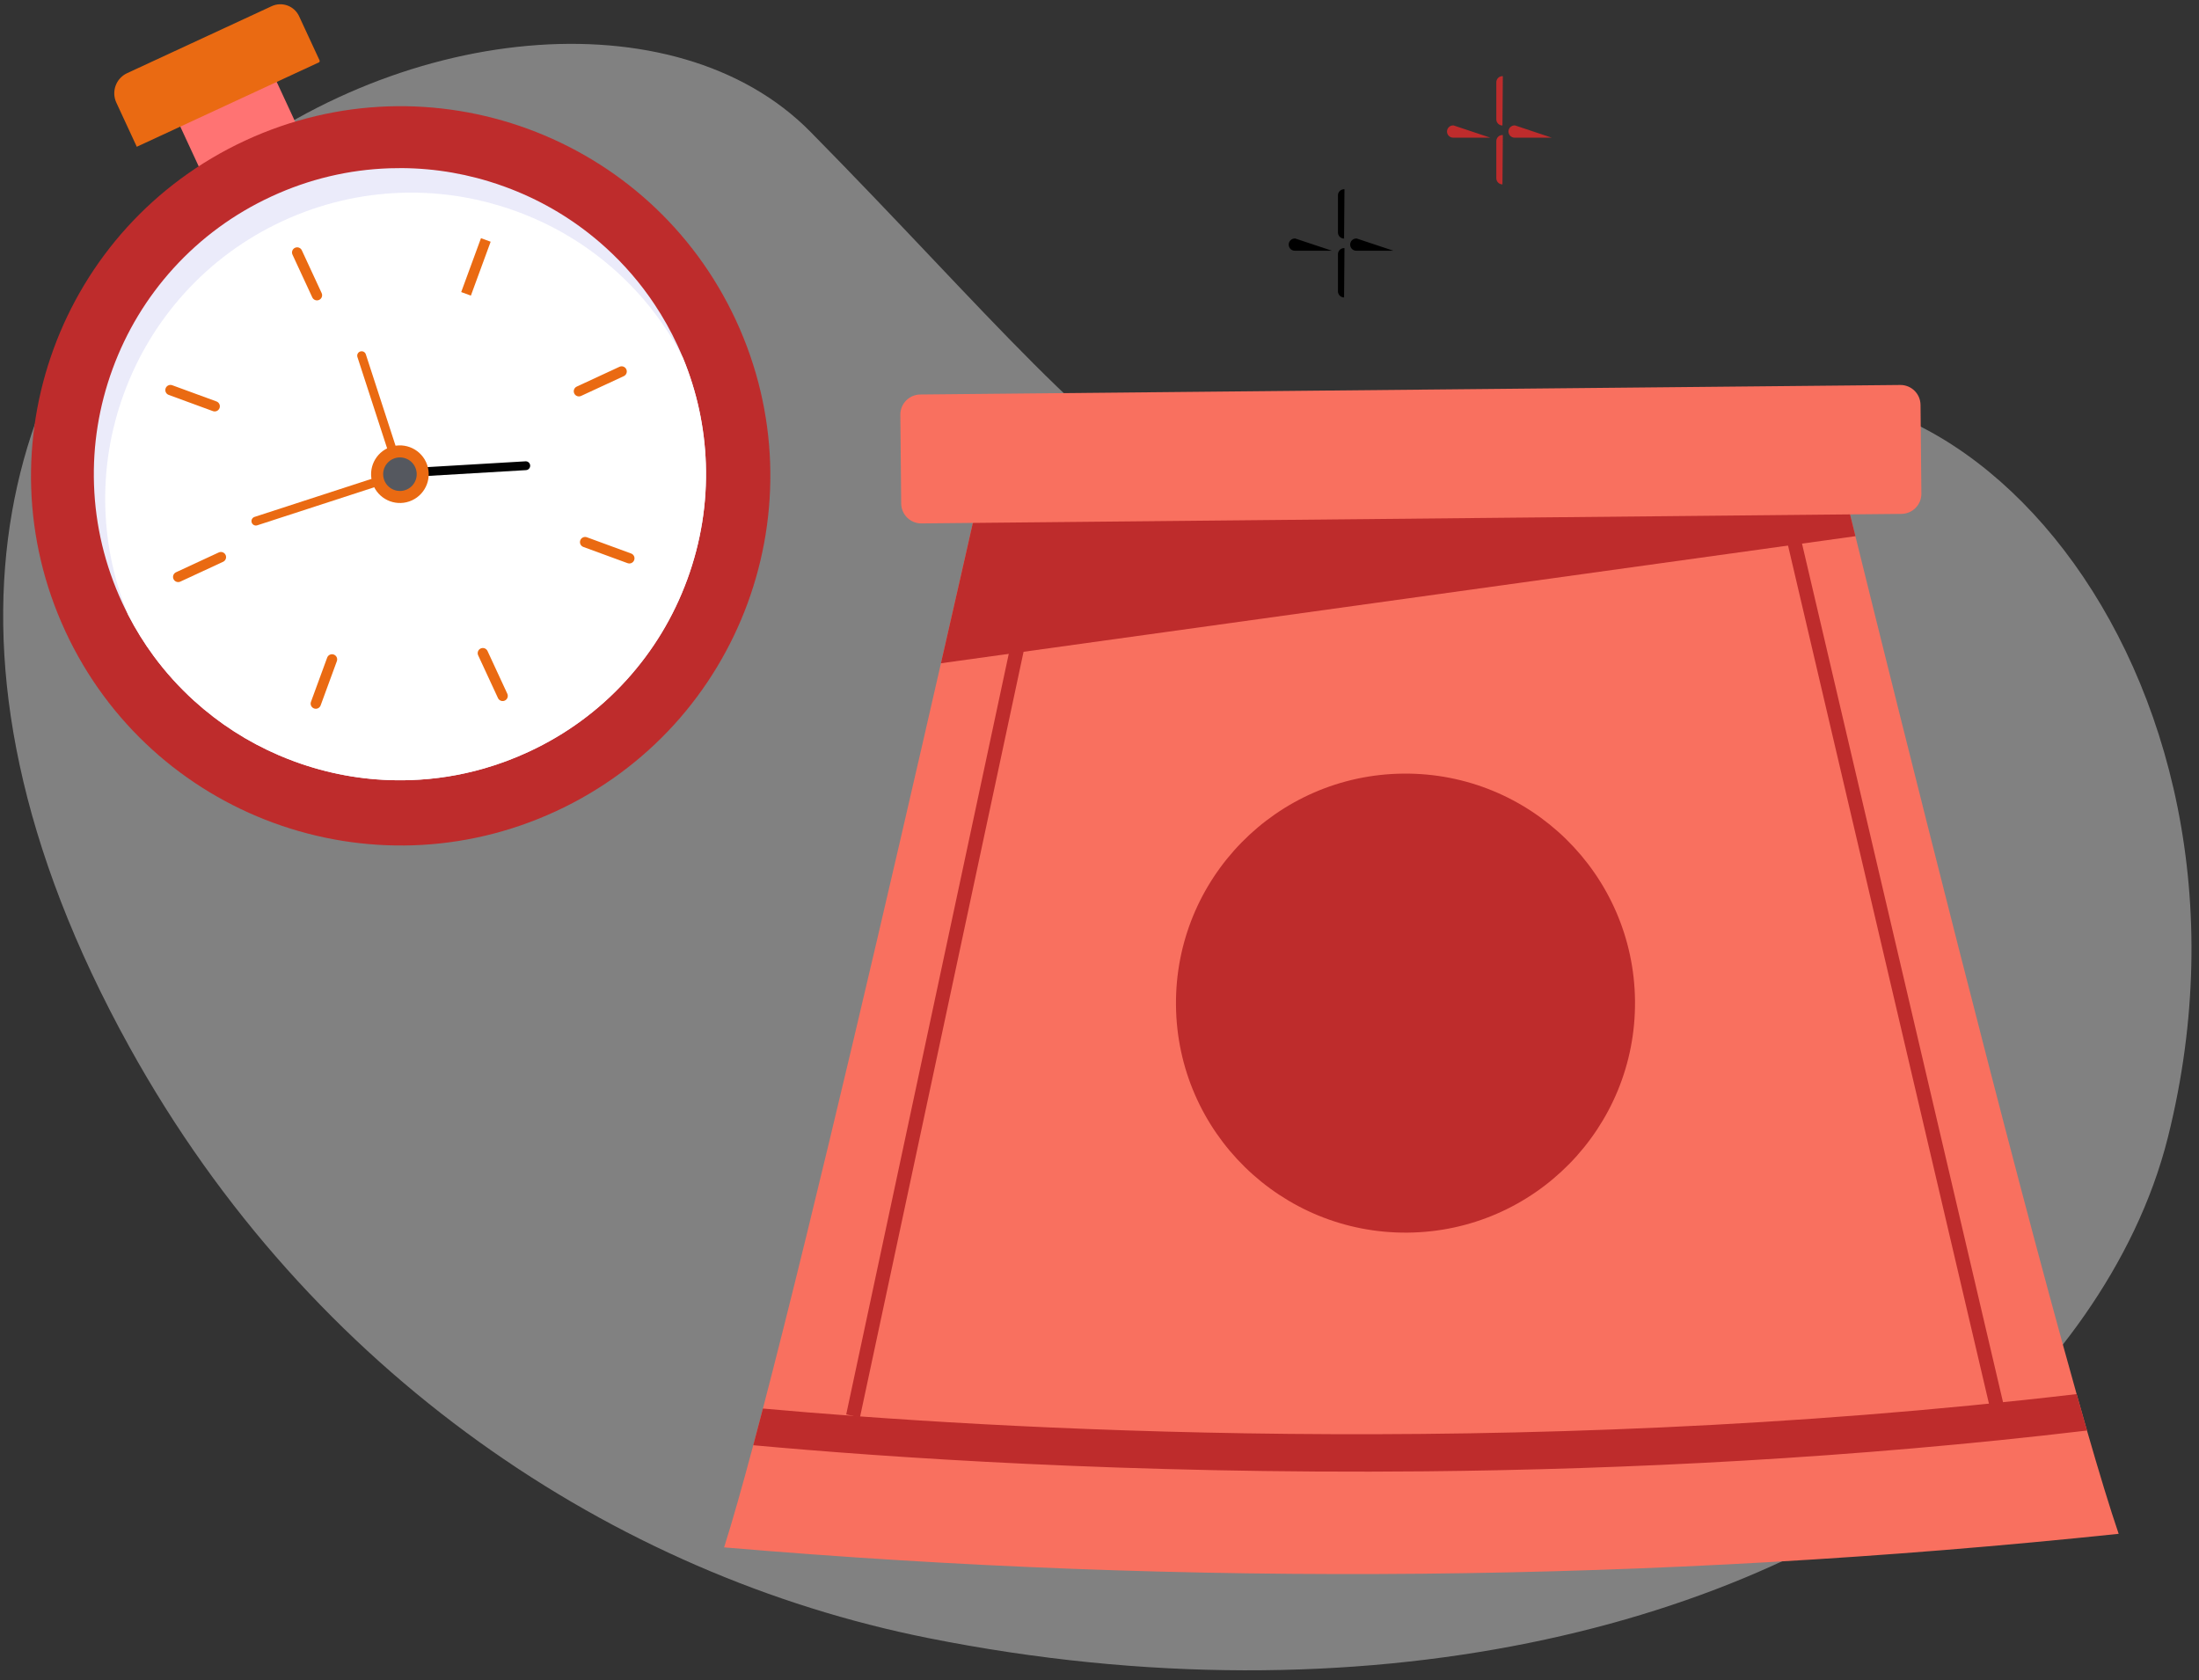 <svg width="195" height="149" viewBox="0 0 195 149" fill="none" xmlns="http://www.w3.org/2000/svg">
<rect x="0" y="0" width="195" height="149" fill="#333333" stroke="none"/>
<g opacity="0.5">
<path d="M82.266 145.251C121.097 153.017 155.123 144.21 173.858 128.597C181.576 122.165 189.384 112.292 192.246 100.842C202.654 59.209 171.981 24.738 148.184 37.699C109.327 58.862 103.542 43.822 71.857 11.678C47.918 -12.608 -28.063 21.392 11.489 92.863C27.569 121.919 54.51 139.7 82.266 145.251Z" fill="#D0D0D0"/>
</g>
<path d="M28.136 15.029L19.585 18.992L15.227 9.584L23.777 5.622L28.136 15.029Z" fill="#FF7373"/>
<path d="M28.269 5.537L12.13 13.015L10.316 9.099C9.859 8.113 10.288 6.944 11.274 6.487L24.092 0.548C25.009 0.123 26.097 0.521 26.522 1.438L28.337 5.353C28.369 5.422 28.339 5.505 28.269 5.537Z" fill="#EA6A12"/>
<path d="M65.267 28.419C72.877 44.842 65.732 64.324 49.31 71.934C32.887 79.543 13.405 72.399 5.795 55.977C-1.815 39.554 5.329 20.072 21.752 12.462C38.175 4.852 57.657 11.996 65.267 28.419Z" fill="#BE2C2C"/>
<path d="M60.086 30.642C60.255 31.005 60.414 31.372 60.566 31.741C61.803 34.741 62.483 37.89 62.592 41.121C62.711 44.627 62.155 48.084 60.941 51.393C59.728 54.704 57.917 57.7 55.56 60.298C53.121 62.986 50.198 65.131 46.873 66.672C45.591 67.266 44.279 67.756 42.944 68.141C40.814 68.756 38.623 69.104 36.394 69.178C35.979 69.193 35.564 69.197 35.15 69.192C32.071 69.157 29.039 68.598 26.121 67.528C25.648 67.354 25.182 67.168 24.723 66.972C21.963 65.786 19.445 64.166 17.217 62.146C15.882 60.935 14.681 59.606 13.621 58.166C12.779 57.022 12.027 55.809 11.369 54.532C11.187 54.179 11.011 53.822 10.843 53.459C9.302 50.134 8.459 46.609 8.336 42.98C8.217 39.474 8.772 36.018 9.987 32.708C11.2 29.398 13.011 26.402 15.368 23.804C17.808 21.115 20.73 18.97 24.055 17.429C25.729 16.653 27.454 16.054 29.218 15.635C30.958 15.221 32.733 14.984 34.535 14.923C37.54 14.821 40.509 15.214 43.38 16.094C43.859 16.24 44.334 16.4 44.807 16.574C47.725 17.644 50.399 19.178 52.771 21.141C53.09 21.404 53.404 21.675 53.711 21.955C55.364 23.454 56.811 25.136 58.038 26.982C58.809 28.139 59.492 29.36 60.086 30.642Z" fill="#EBEBFA"/>
<path d="M60.567 31.742C61.803 34.741 62.483 37.891 62.592 41.121C62.711 44.628 62.155 48.084 60.941 51.394C59.728 54.704 57.917 57.7 55.56 60.298C53.121 62.987 50.198 65.132 46.873 66.672C45.591 67.266 44.279 67.757 42.945 68.141C40.815 68.756 38.623 69.104 36.394 69.179C35.979 69.193 35.564 69.198 35.15 69.192C32.071 69.157 29.039 68.598 26.121 67.528C25.648 67.355 25.183 67.168 24.722 66.972C21.963 65.786 19.444 64.166 17.217 62.147C15.881 60.935 14.681 59.606 13.621 58.166C12.779 57.022 12.027 55.81 11.369 54.533C10.134 51.535 9.453 48.385 9.344 45.156C9.225 41.649 9.78 38.193 10.995 34.883C12.209 31.573 14.02 28.578 16.375 25.979C18.816 23.29 21.738 21.145 25.063 19.604C26.737 18.829 28.462 18.23 30.226 17.811C31.965 17.397 33.74 17.159 35.542 17.098C38.548 16.997 41.517 17.39 44.389 18.27C44.867 18.416 45.342 18.576 45.816 18.749C48.733 19.819 51.407 21.353 53.779 23.316C54.098 23.58 54.412 23.851 54.719 24.131C56.372 25.63 57.819 27.312 59.046 29.157C59.599 29.986 60.105 30.848 60.567 31.742Z" fill="white"/>
<path d="M28.3 26.594C28.071 26.701 27.799 26.601 27.693 26.372L25.937 22.582C25.831 22.353 25.93 22.081 26.159 21.975C26.388 21.869 26.66 21.968 26.766 22.198L28.522 25.988C28.628 26.217 28.529 26.488 28.3 26.594Z" fill="#EA6A12"/>
<path d="M44.765 62.126C44.536 62.233 44.264 62.133 44.159 61.904L42.402 58.114C42.296 57.885 42.395 57.613 42.624 57.507H42.624C42.853 57.401 43.125 57.5 43.231 57.729L44.987 61.52C45.093 61.748 44.994 62.02 44.765 62.126Z" fill="#EA6A12"/>
<path d="M20.006 49.213C20.112 49.442 20.012 49.713 19.783 49.819L15.993 51.576C15.764 51.682 15.492 51.582 15.386 51.353C15.28 51.124 15.38 50.853 15.609 50.747L19.399 48.99C19.628 48.884 19.9 48.984 20.006 49.213Z" fill="#EA6A12"/>
<path d="M55.54 32.749C55.646 32.978 55.547 33.249 55.318 33.355L51.528 35.111C51.299 35.217 51.027 35.118 50.922 34.889C50.815 34.66 50.915 34.388 51.144 34.282L54.933 32.526C55.162 32.42 55.434 32.52 55.54 32.749Z" fill="#EA6A12"/>
<path d="M41.756 26.215L40.898 25.9L42.651 21.121L43.509 21.435L41.756 26.215Z" fill="#EA6A12"/>
<path d="M27.847 62.824C27.61 62.737 27.488 62.474 27.575 62.238L29.013 58.316C29.1 58.08 29.362 57.958 29.599 58.045H29.599C29.836 58.132 29.958 58.394 29.871 58.631L28.433 62.553C28.346 62.789 28.084 62.911 27.847 62.824Z" fill="#EA6A12"/>
<path d="M19.468 36.186C19.381 36.423 19.119 36.544 18.882 36.458L14.96 35.019C14.723 34.932 14.601 34.67 14.688 34.433C14.775 34.196 15.038 34.075 15.275 34.162L19.196 35.599C19.433 35.687 19.555 35.949 19.468 36.186Z" fill="#EA6A12"/>
<path d="M56.237 49.669C56.15 49.906 55.888 50.027 55.651 49.94L51.729 48.502C51.492 48.415 51.371 48.153 51.458 47.916C51.544 47.679 51.807 47.557 52.044 47.644L55.966 49.083C56.203 49.169 56.324 49.432 56.237 49.669Z" fill="#EA6A12"/>
<path d="M46.646 41.691L37.776 42.214L37.73 41.432L46.6 40.909C46.816 40.896 47.001 41.062 47.014 41.278C47.026 41.493 46.862 41.678 46.646 41.691Z" fill="#020202"/>
<path d="M35.979 42.302L22.812 46.584C22.607 46.651 22.386 46.538 22.319 46.333C22.252 46.127 22.365 45.906 22.571 45.839L34.992 41.8L31.696 31.663C31.629 31.457 31.741 31.236 31.947 31.169C32.153 31.102 32.374 31.214 32.44 31.42L35.979 42.302Z" fill="#EA6A12"/>
<path d="M37.78 40.977C38.373 42.257 37.816 43.776 36.536 44.369C35.255 44.962 33.737 44.405 33.144 43.125C32.55 41.845 33.108 40.326 34.388 39.733C35.668 39.14 37.186 39.697 37.78 40.977Z" fill="#EA6A12"/>
<path d="M36.091 43.401C35.346 43.746 34.46 43.421 34.115 42.677C33.769 41.932 34.094 41.046 34.839 40.701C35.584 40.355 36.471 40.681 36.815 41.426C37.161 42.17 36.836 43.056 36.091 43.401Z" fill="#55585F"/>
<path d="M187.876 136.017C146.694 140.335 105.469 140.736 64.211 137.219C64.916 135.005 65.796 131.901 66.797 128.16C67.073 127.124 67.361 126.038 67.653 124.906C72.338 106.957 79.078 77.927 83.44 58.818C84.937 52.264 86.154 46.877 86.915 43.508L163.314 42.62C163.643 43.953 164.053 45.613 164.533 47.551C168.694 64.406 178.065 102.006 184.149 123.624C184.461 124.745 184.771 125.825 185.067 126.856C186.159 130.647 187.115 133.788 187.876 136.017Z" fill="#F9705F"/>
<path d="M76.257 125.693L75.039 125.431L90.325 53.904L91.543 54.164L76.257 125.693Z" fill="#BE2C2C"/>
<path d="M176.427 124.703L158.309 47.317L159.522 47.033L177.639 124.42L176.427 124.703Z" fill="#BE2C2C"/>
<path d="M144.987 88.757C145.097 99.998 136.073 109.199 124.832 109.308C113.592 109.417 104.392 100.394 104.282 89.154C104.173 77.914 113.196 68.713 124.437 68.603C135.677 68.495 144.877 77.517 144.987 88.757Z" fill="#BE2C2C"/>
<path d="M185.068 126.858C164.299 129.322 144.222 130.301 126.382 130.475C99.965 130.731 78.44 129.227 66.797 128.161C67.073 127.125 67.361 126.04 67.653 124.908C87.267 126.672 133.603 129.563 184.148 123.626C184.462 124.747 184.771 125.827 185.068 126.858Z" fill="#BE2C2C"/>
<path d="M164.535 47.548L83.441 58.817C84.939 52.262 86.157 46.875 86.917 43.505L163.316 42.62C163.646 43.952 164.055 45.611 164.535 47.548Z" fill="#BE2C2C"/>
<path d="M168.615 45.571L81.714 46.416C80.732 46.426 79.924 45.637 79.915 44.652L79.84 36.783C79.831 35.8 80.622 34.995 81.606 34.984L168.506 34.139C169.491 34.129 170.296 34.919 170.306 35.903L170.381 43.772C170.39 44.757 169.6 45.562 168.615 45.571Z" fill="#F9705F"/>
<path d="M133.232 11.129C132.932 11.129 132.688 10.886 132.688 10.586V7.296C132.688 6.995 132.932 6.752 133.232 6.752C133.243 6.752 133.255 6.752 133.267 6.753" fill="#BE2C2C"/>
<path d="M132.151 12.208H128.86C128.559 12.208 128.316 11.964 128.316 11.665C128.316 11.364 128.559 11.121 128.86 11.121C128.86 11.121 128.873 11.121 128.896 11.121" fill="#BE2C2C"/>
<path d="M137.6 12.208H134.309C134.009 12.208 133.766 11.964 133.766 11.665C133.766 11.364 134.009 11.121 134.309 11.121C134.309 11.121 134.322 11.121 134.345 11.121" fill="#BE2C2C"/>
<path d="M133.232 16.35C132.932 16.35 132.688 16.107 132.688 15.807V12.516C132.688 12.216 132.932 11.973 133.232 11.973C133.243 11.973 133.255 11.973 133.267 11.974" fill="#BE2C2C"/>
<path d="M119.189 21.157C118.888 21.157 118.645 20.913 118.645 20.614V17.323C118.645 17.023 118.888 16.78 119.189 16.78C119.2 16.78 119.212 16.78 119.224 16.781" fill="black"/>
<path d="M118.112 22.235H114.82C114.52 22.235 114.277 21.992 114.277 21.692C114.277 21.392 114.52 21.149 114.82 21.149C114.82 21.149 114.833 21.149 114.856 21.149" fill="black"/>
<path d="M123.562 22.235H120.27C119.969 22.235 119.727 21.992 119.727 21.692C119.727 21.392 119.969 21.149 120.27 21.149C120.27 21.149 120.282 21.149 120.305 21.149" fill="black"/>
<path d="M119.189 26.377C118.888 26.377 118.645 26.134 118.645 25.834V22.543C118.645 22.243 118.888 22 119.189 22C119.2 22 119.212 22.001 119.224 22.002" fill="black"/>
</svg>

